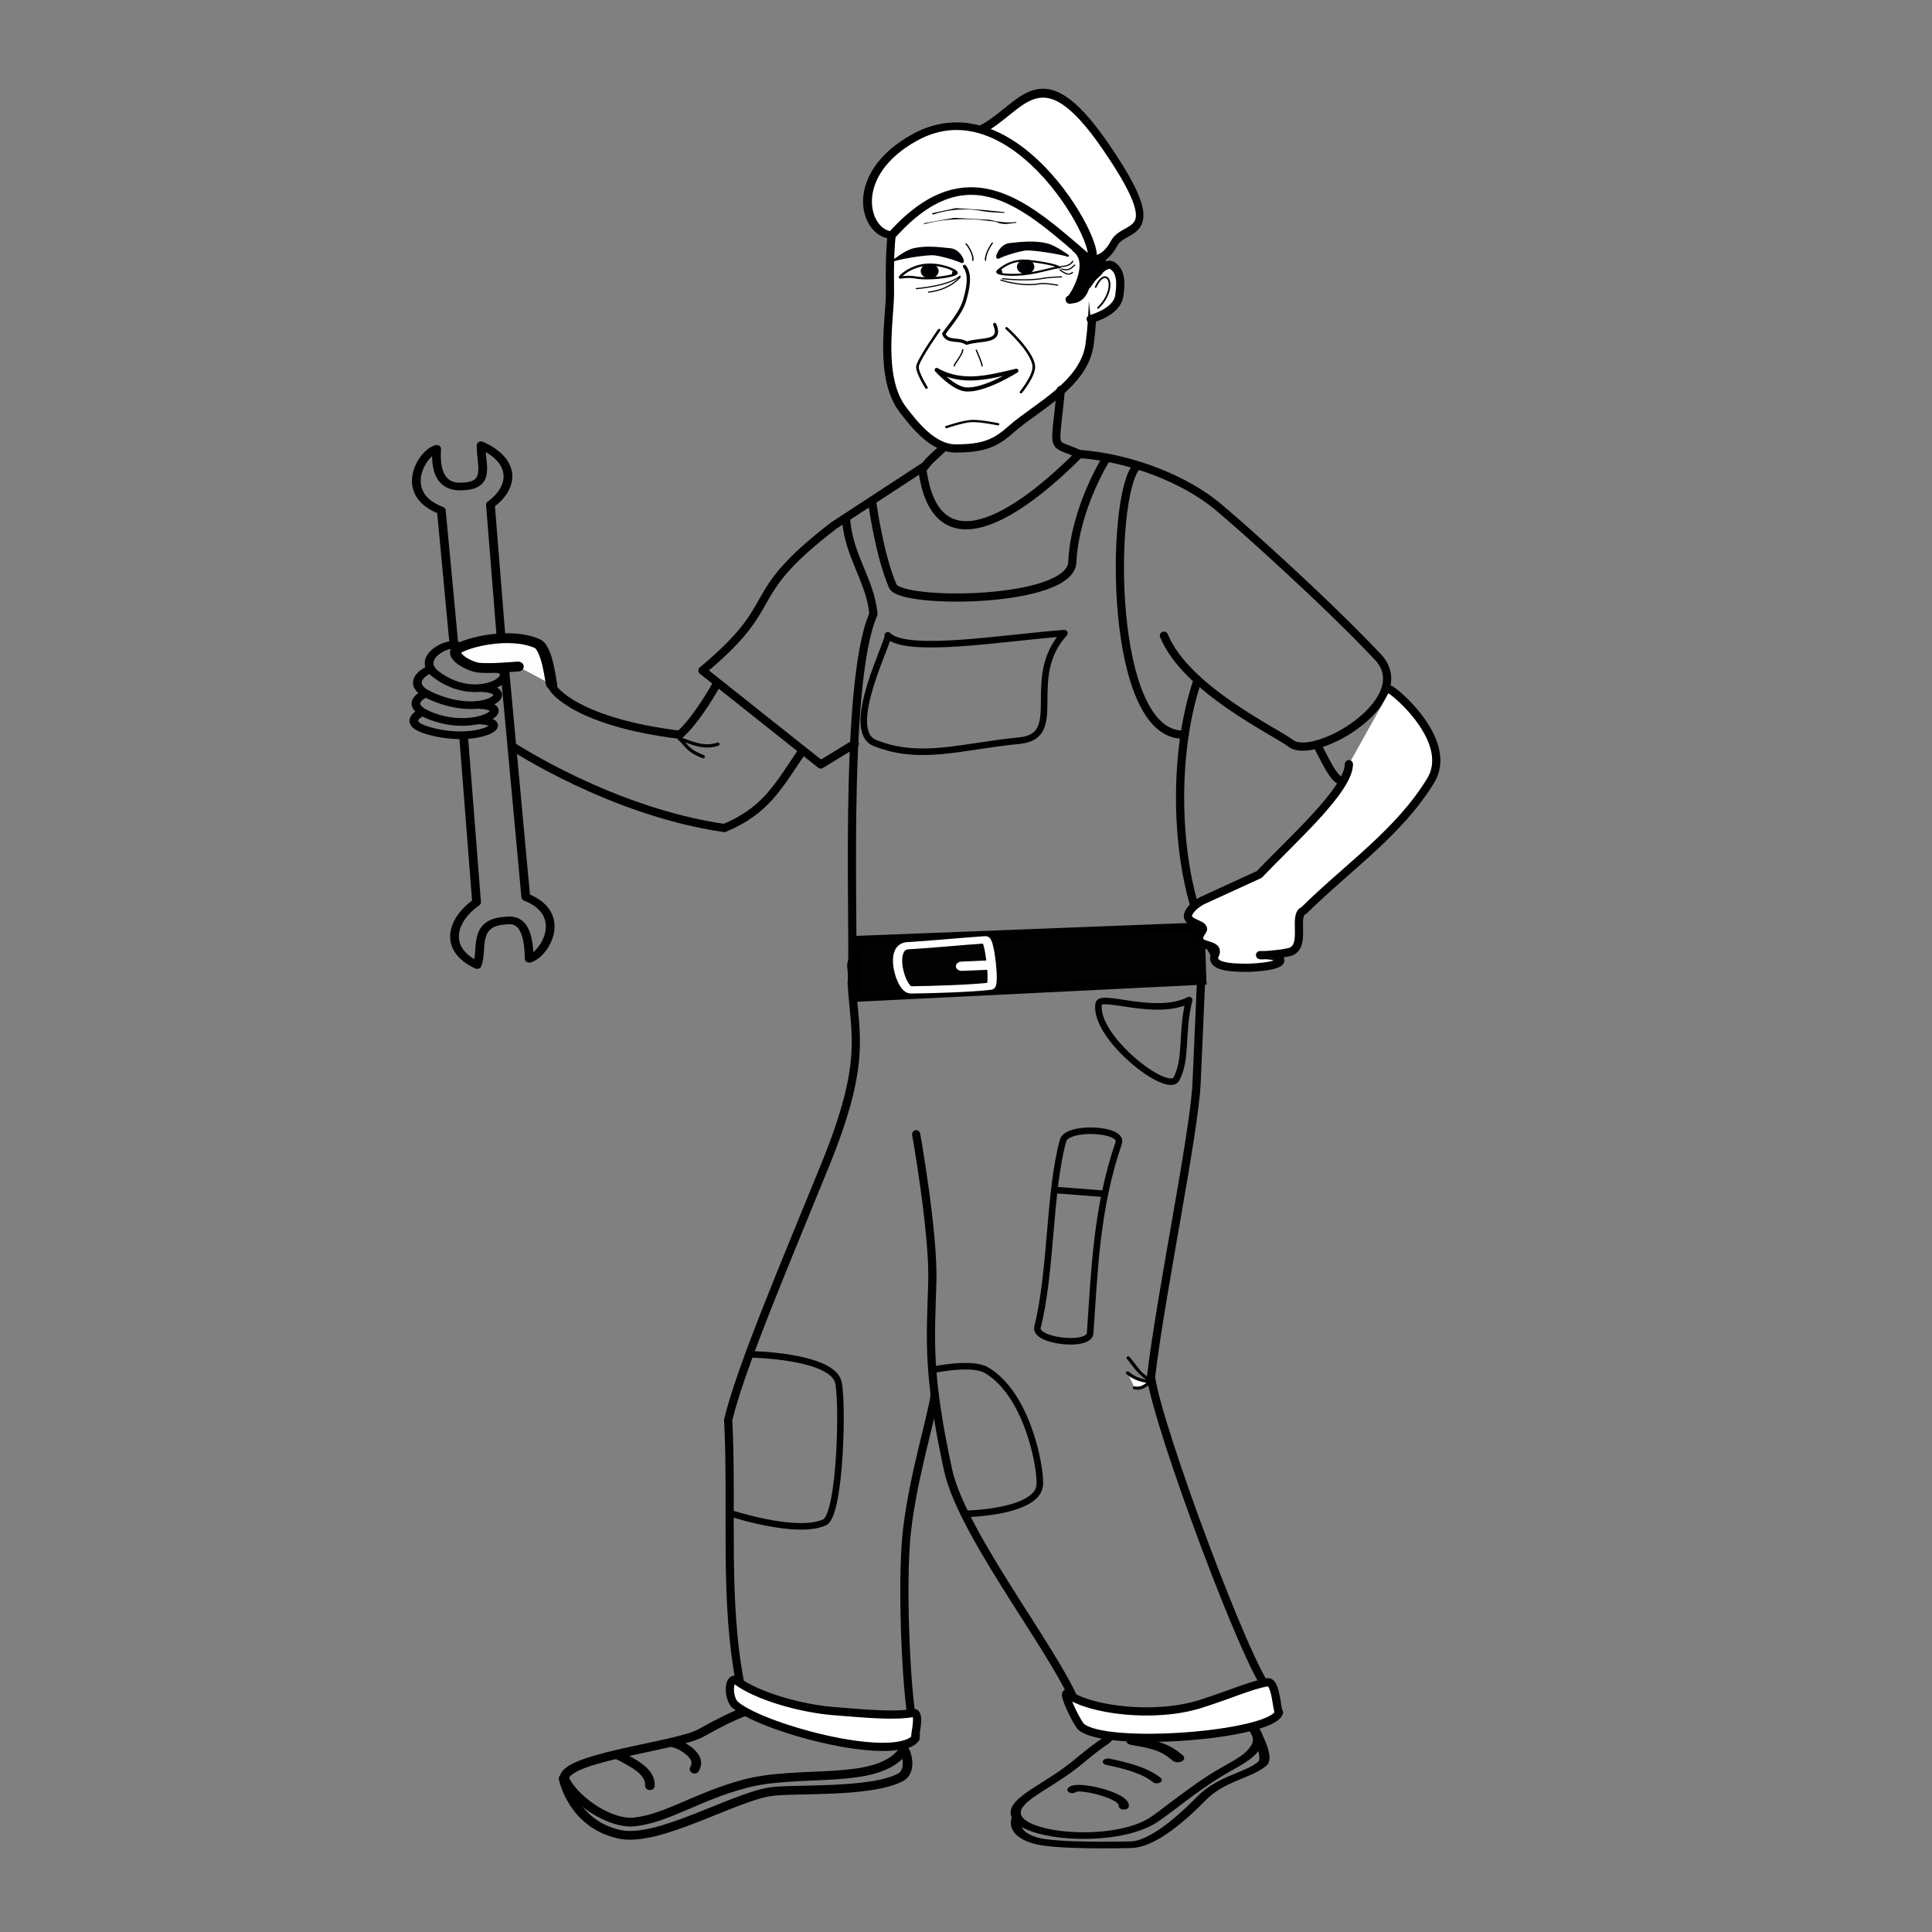 <?xml version="1.0" encoding="UTF-8" standalone="no"?>
<svg xmlns:dc="http://purl.org/dc/elements/1.1/" xmlns:cc="http://creativecommons.org/ns#" xmlns:rdf="http://www.w3.org/1999/02/22-rdf-syntax-ns#" xmlns:svg="http://www.w3.org/2000/svg" xmlns="http://www.w3.org/2000/svg" xmlns:sodipodi="http://sodipodi.sourceforge.net/DTD/sodipodi-0.dtd" xmlns:inkscape="http://www.inkscape.org/namespaces/inkscape" width="500" height="500" viewBox="0 0 132.292 132.292" version="1.1" id="svg8" inkscape:version="0.92.4 (5da689c313, 2019-01-14)" sodipodi:docname="steuerpflichtiger.svg">
  <rect x="0" y="0" width="132.292" height="132.292" fill="#808080" stroke="none"/>
  <defs id="defs2"></defs>
  <g inkscape:label="Ebene 1" inkscape:groupmode="layer" id="layer1" transform="translate(0,-164.708)">
    <g id="g3086" transform="matrix(0.449,0,0,0.449,-398.185,377.538)">
      <path sodipodi:nodetypes="cc" inkscape:connector-curvature="0" id="path6278-5" d="m 1031.528,-433.339 c 1.081,0.631 0.368,0.669 -0.284,1.145" style="opacity:1;fill:none;fill-opacity:1;stroke:#000000;stroke-width:1.6;stroke-linecap:round;stroke-linejoin:round;stroke-miterlimit:4;stroke-dasharray:none;stroke-dashoffset:4.913;stroke-opacity:1;paint-order:normal"></path>
      <path sodipodi:nodetypes="scssssss" inkscape:connector-curvature="0" id="path4747-20" d="m 1052.996,-421.497 c -0.826,6.108 -8.137,9.589 -11.82,12.828 -2.437,2.202 -4.215,3.046 -8.593,3.051 -3.535,0.003 -6.349,-3.719 -7.994,-5.822 -3.88,-4.956 -1.984,-14.078 -2.039,-18.11 -0.102,-7.48 0.102,-16.587 5.123,-19.457 3.252,-1.859 15.034,-1.555 20.108,-0.82 6.117,0.886 6.407,19.516 5.216,28.33 z" style="opacity:1;fill:#ffffff;fill-opacity:1;stroke:#000000;stroke-width:1.249;stroke-linecap:round;stroke-linejoin:round;stroke-miterlimit:4;stroke-dasharray:none;stroke-dashoffset:4.913;stroke-opacity:1;paint-order:normal"></path>
      <path sodipodi:nodetypes="cssc" inkscape:connector-curvature="0" id="path4768" d="m 1052.643,-430.572 c 0,0 2.427,-3.826 3.86,-2.906 1.534,0.986 1.185,3.391 1.007,4.61 -0.366,2.498 -4.351,3.517 -4.351,3.517" style="opacity:1;fill:#ffffff;fill-opacity:1;stroke:#000000;stroke-width:1.249;stroke-linecap:round;stroke-linejoin:round;stroke-miterlimit:4;stroke-dasharray:none;stroke-dashoffset:4.913;stroke-opacity:1;paint-order:normal"></path>
      <g transform="matrix(2.159,0,0,1.854,782.91,-570.496)" style="stroke-width:0.8;stroke-miterlimit:4;stroke-dasharray:none" id="g4829">
        <g style="stroke-width:2.01;stroke-miterlimit:4;stroke-dasharray:none" id="g4885" transform="matrix(0.339,0,0,0.467,105.915,58.322)">
          <path sodipodi:nodetypes="czzc" inkscape:connector-curvature="0" id="path4875" d="m 33.802,9.473 c 8.863,-3.703 12.409,-13.951 26.026,2.769 13.617,16.72 4.127,13.582 1.873,17.158 -2.254,3.576 -5.068,2.935 -5.068,2.935" style="opacity:1;fill:#ffffff;fill-opacity:1;stroke:#000000;stroke-width:1.568;stroke-linecap:round;stroke-linejoin:round;stroke-miterlimit:4;stroke-dasharray:none;stroke-dashoffset:4.913;stroke-opacity:1;paint-order:normal"></path>
        </g>
        <path sodipodi:nodetypes="cscc" inkscape:connector-curvature="0" id="path4873-4" d="m 111.129,71.387 c -1.965,-0.135 -3.152,-4.968 1.602,-8.031 7.293,-4.699 13.738,9.865 12.386,10.074 -4.321,-4.306 -8.495,-9.185 -13.988,-2.043 z" style="opacity:1;fill:#ffffff;fill-opacity:1;stroke:#000000;stroke-width:0.624;stroke-linecap:round;stroke-linejoin:round;stroke-miterlimit:4;stroke-dasharray:none;stroke-dashoffset:4.913;stroke-opacity:1;paint-order:normal"></path>
      </g>
      <path sodipodi:nodetypes="czsssc" inkscape:connector-curvature="0" id="path6326-0" d="m 1050.944,-436.087 c 2.955,2.269 -0.725,7.972 -0.973,7.788 -0.248,-0.184 1.503,0.394 2.267,-1.655 0.435,-1.168 0.197,-1.405 1.131,-1.846 0.671,-0.317 1.286,-1.008 1.419,-1.586 0.233,-1.009 0.028,-1.494 -0.925,-0.939" style="opacity:1;fill:#000004;fill-opacity:1;stroke:#000000;stroke-width:1.249;stroke-linecap:round;stroke-linejoin:round;stroke-miterlimit:4;stroke-dasharray:none;stroke-dashoffset:4.913;stroke-opacity:1;paint-order:normal"></path>
      <path sodipodi:nodetypes="cccc" inkscape:connector-curvature="0" id="path6458-7" d="m 1030.671,-405.716 c -3.344,3.148 -1.456,1.288 -3.19,3.257 1.801,13.785 12.303,9.354 23.947,-2.305 -4.456,-2.031 -3.737,0.139 -2.824,-9.773" style="opacity:1;fill:none;fill-opacity:1;stroke:#000000;stroke-width:1.249;stroke-linecap:round;stroke-linejoin:round;stroke-miterlimit:4;stroke-dasharray:none;stroke-dashoffset:4.913;stroke-opacity:1;paint-order:normal"></path>
      <path sodipodi:nodetypes="cscsc" inkscape:connector-curvature="0" id="path6462-2" d="m 1051.214,-404.794 c 8.097,0.556 16.32,3.932 21.114,7.866 3.663,3.007 16.611,14.618 24.392,22.866 6.798,6.565 -9.374,16.205 -13.026,13.428 -2.438,-1.855 -15.988,-8.227 -19.363,-16.435" style="opacity:1;fill:none;fill-opacity:1;stroke:#000000;stroke-width:1.249;stroke-linecap:round;stroke-linejoin:round;stroke-miterlimit:4;stroke-dasharray:none;stroke-dashoffset:4.913;stroke-opacity:1;paint-order:normal"></path>
      <g style="stroke-width:1.341;stroke-miterlimit:4;stroke-dasharray:none" transform="matrix(1.274,0,0,1.119,962.477,-481.698)" id="g4966-4">
        <path sodipodi:nodetypes="csc" inkscape:connector-curvature="0" id="path4805" d="m -4.477,94.911 c -1.321,-0.801 -5.193,1.709 -2.74,3.842 5.313,4.62 11.11,-0.53 6.602,-0.867" style="opacity:1;fill:none;fill-opacity:1;stroke:#000000;stroke-width:1.046;stroke-linecap:round;stroke-linejoin:round;stroke-miterlimit:4;stroke-dasharray:none;stroke-dashoffset:4.913;stroke-opacity:1;paint-order:normal"></path>
        <path sodipodi:nodetypes="csc" inkscape:connector-curvature="0" id="path4805-7" d="m -7.803,98.113 c -0.753,0.135 -3.096,1.932 -0.234,3.474 6.496,3.5 10.92,-0.657 6.381,-0.935" style="opacity:1;fill:none;fill-opacity:1;stroke:#000000;stroke-width:1.046;stroke-linecap:round;stroke-linejoin:round;stroke-miterlimit:4;stroke-dasharray:none;stroke-dashoffset:4.913;stroke-opacity:1;paint-order:normal"></path>
        <path sodipodi:nodetypes="csc" inkscape:connector-curvature="0" id="path4805-7-3" d="m -8.303,101.418 c -0.285,-0.099 -2.808,1.385 0.1,2.84 5.527,2.765 10.82,-1.025 6.281,-1.303" style="opacity:1;fill:none;fill-opacity:1;stroke:#000000;stroke-width:1.046;stroke-linecap:round;stroke-linejoin:round;stroke-miterlimit:4;stroke-dasharray:none;stroke-dashoffset:4.913;stroke-opacity:1;paint-order:normal"></path>
        <path sodipodi:nodetypes="cccsccc" inkscape:connector-curvature="0" id="path4839-1" d="M 1.02,97.837 3.559,129.13 c 5.184,2.31 2.263,7.855 0.41,8.411 -0.062,-5.841 -2.13,-5.275 -3.071,-5.18 -3.724,0.376 -2.437,4.053 -3.166,6.031 -4.275,-2.298 -2.85,-6.373 -0.064,-8.552 l -1.543,-22.492" style="opacity:1;fill:none;fill-opacity:1;stroke:#000000;stroke-width:1.046;stroke-linecap:round;stroke-linejoin:round;stroke-miterlimit:4;stroke-dasharray:none;stroke-dashoffset:4.913;stroke-opacity:1;paint-order:normal"></path>
        <path sodipodi:nodetypes="csc" inkscape:connector-curvature="0" id="path4805-7-3-1" d="m -8.711,103.977 c -0.285,-0.099 -2.641,1.349 0.431,2.415 5.866,2.034 10.753,-1.094 6.21,-1.35" style="opacity:1;fill:none;fill-opacity:1;stroke:#000000;stroke-width:1.046;stroke-linecap:round;stroke-linejoin:round;stroke-miterlimit:4;stroke-dasharray:none;stroke-dashoffset:4.913;stroke-opacity:1;paint-order:normal"></path>
        <path sodipodi:nodetypes="cccsccc" inkscape:connector-curvature="0" id="path4839-5" d="M -5.049,94.629 -6.551,76.445 c -5.224,-2.219 -2.4,-7.814 -0.558,-8.403 -0.311,5.184 2.107,5.184 3.162,5.126 3.381,-0.187 2.104,-2.987 2.161,-5.613 4.315,2.222 3.859,5.849 1.112,8.078 L 0.613,93.921" style="opacity:1;fill:none;fill-opacity:1;stroke:#000000;stroke-width:1.046;stroke-linecap:round;stroke-linejoin:round;stroke-miterlimit:4;stroke-dasharray:none;stroke-dashoffset:4.913;stroke-opacity:1;paint-order:normal"></path>
        <path style="opacity:1;fill:#ffffff;fill-opacity:0.986;stroke:#000000;stroke-width:1.341;stroke-linecap:round;stroke-linejoin:round;stroke-miterlimit:4;stroke-dasharray:none;stroke-dashoffset:4.913;stroke-opacity:1;paint-order:normal" d="m 2.642,97.711 c -0.566,0.033 -3.199,0.314 -4.644,0.167 -1.207,-0.123 -3.604,-1.664 -2.606,-2.539 0.957,-0.838 6.116,-2.429 9.521,-0.768 1.279,0.624 1.649,5.549 1.746,5.594" id="path4747-5-3" inkscape:connector-curvature="0" sodipodi:nodetypes="csssc"></path>
      </g>
      <path sodipodi:nodetypes="ccccc" inkscape:connector-curvature="0" id="path6484-1" d="m 1027.692,-402.825 -13.71,8.962 c -14.475,11.097 -7.305,11.555 -20.036,22.112 l 18.045,14.328 5.193,-3.173" style="opacity:1;fill:none;fill-opacity:1;stroke:#020000;stroke-width:1.249;stroke-linecap:round;stroke-linejoin:round;stroke-miterlimit:4;stroke-dasharray:none;stroke-dashoffset:4.913;stroke-opacity:1;paint-order:normal"></path>
      <path sodipodi:nodetypes="cccsccssc" inkscape:connector-curvature="0" id="path6486-4" d="m 1015.842,-395.006 c 0.357,5.798 3.7,9.396 4.189,14.651 -4.795,10.728 -2.747,51.906 -3.324,56.31 0.508,7.991 2.344,12.023 -4.047,27.731 -6.317,15.526 -12.818,30.728 -14.785,38.855 0.709,13.392 -0.726,27.966 1.981,40.898 -2.791,5.126 29.256,12.749 26.462,6.459 -1.13,-2.544 -2.161,-22.077 -1.166,-30.542 1,-8.513 3.736,-17.028 4.232,-20.696" style="opacity:1;fill:none;fill-opacity:1;stroke:#020000;stroke-width:1.249;stroke-linecap:round;stroke-linejoin:round;stroke-miterlimit:4;stroke-dasharray:none;stroke-dashoffset:4.913;stroke-opacity:1;paint-order:normal"></path>
      <path sodipodi:nodetypes="cssc" inkscape:connector-curvature="0" id="path6488-6" d="m 1019.837,-397.426 c 0,0 1.087,8.126 3.155,12.823 1.226,2.784 27.086,2.613 27.367,-3.664 0.367,-8.175 5.164,-15.809 5.164,-15.809" style="opacity:1;fill:none;fill-opacity:1;stroke:#020000;stroke-width:1.249;stroke-linecap:round;stroke-linejoin:round;stroke-miterlimit:4;stroke-dasharray:none;stroke-dashoffset:4.913;stroke-opacity:1;paint-order:normal"></path>
      <path sodipodi:nodetypes="cc" inkscape:connector-curvature="0" id="path6490-2" d="m 1060.077,-402.779 c -3.977,4.781 -4.206,41.42 7.426,40.795" style="opacity:1;fill:none;fill-opacity:1;stroke:#020000;stroke-width:1.249;stroke-linecap:round;stroke-linejoin:round;stroke-miterlimit:4;stroke-dasharray:none;stroke-dashoffset:4.913;stroke-opacity:1;paint-order:normal"></path>
      <path sodipodi:nodetypes="cc" inkscape:connector-curvature="0" id="path6492-6" d="m 1069.45,-370.228 c -4.275,12.373 -3.513,32.434 3.169,42.642" style="opacity:1;fill:none;fill-opacity:1;stroke:#020000;stroke-width:1.249;stroke-linecap:round;stroke-linejoin:round;stroke-miterlimit:4;stroke-dasharray:none;stroke-dashoffset:4.913;stroke-opacity:1;paint-order:normal"></path>
      <path sodipodi:nodetypes="csscc" inkscape:connector-curvature="0" id="path4779" d="m 1022.222,-377.121 c 0.415,0.54 -6.862,14.459 -1.977,16.417 6.979,2.796 13.221,0.495 22.036,-0.353 7.224,-0.695 0.575,-9.534 6.875,-16.389 -9.095,0.654 -24.018,3.232 -26.935,0.326 z" style="opacity:1;fill:none;fill-opacity:0.986;stroke:#000000;stroke-width:0.999;stroke-linecap:round;stroke-linejoin:round;stroke-miterlimit:4;stroke-dasharray:none;stroke-dashoffset:4.913;stroke-opacity:1;paint-order:normal"></path>
      <path sodipodi:nodetypes="ccc" inkscape:connector-curvature="0" id="path6506-7" d="m 996.178,-369.776 c 0,0 -3.024,5.519 -5.707,7.819 -15.332,-1.88 -19.357,-6.712 -19.499,-7.519" style="opacity:1;fill:none;fill-opacity:1;stroke:#020000;stroke-width:1.249;stroke-linecap:square;stroke-linejoin:round;stroke-miterlimit:4;stroke-dasharray:none;stroke-dashoffset:4.913;stroke-opacity:1;paint-order:normal"></path>
      <path sodipodi:nodetypes="ccc" inkscape:connector-curvature="0" id="path6508-4" d="m 964.883,-360.247 c 0,0 15.211,10.042 32.402,12.512 6.298,-2.622 8.161,-6.243 11.82,-11.642" style="opacity:1;fill:none;fill-opacity:1;stroke:#020000;stroke-width:1.249;stroke-linecap:round;stroke-linejoin:round;stroke-miterlimit:4;stroke-dasharray:none;stroke-dashoffset:4.913;stroke-opacity:1;paint-order:normal"></path>
      <g style="stroke-width:1.488;stroke-miterlimit:4;stroke-dasharray:none" transform="matrix(1.228,-0.271,0.299,1.115,869.355,-471.158)" id="g4780">
        <path style="opacity:1;fill:none;fill-opacity:0.986;stroke:#000000;stroke-width:1.161;stroke-linecap:round;stroke-linejoin:round;stroke-miterlimit:4;stroke-dasharray:none;stroke-dashoffset:4.913;stroke-opacity:1;paint-order:normal" d="m 64.677,252.858 c -4.244,3.519 -12.513,-0.775 -19.467,-0.436 -6.001,0.293 -10.209,2.269 -14.134,1.771 -2.695,-0.342 -5.963,-4.003 -6.755,-7.172 -0.839,-3.356 14.085,-1.328 17.373,-2.405 5.421,-1.777 6.788,-1.575 6.788,-1.575" id="path4765-2" inkscape:connector-curvature="0" sodipodi:nodetypes="cssssc"></path>
        <path style="opacity:1;fill:none;fill-opacity:0.986;stroke:#000000;stroke-width:1.161;stroke-linecap:round;stroke-linejoin:round;stroke-miterlimit:4;stroke-dasharray:none;stroke-dashoffset:4.913;stroke-opacity:1;paint-order:normal" d="m 31.204,245.016 c 1.734,1.588 3.406,3.182 2.873,4.944" id="path4770-0-7" inkscape:connector-curvature="0" sodipodi:nodetypes="cc"></path>
        <path style="opacity:1;fill:none;fill-opacity:0.986;stroke:#000000;stroke-width:1.161;stroke-linecap:round;stroke-linejoin:round;stroke-miterlimit:4;stroke-dasharray:none;stroke-dashoffset:4.913;stroke-opacity:1;paint-order:normal" d="m 38.22,245.15 c 0.062,-0.12 3.18,2.237 1.604,3.942" id="path4772-7-4" inkscape:connector-curvature="0" sodipodi:nodetypes="cc"></path>
        <path style="opacity:1;fill:none;fill-opacity:0.986;stroke:#000000;stroke-width:1.161;stroke-linecap:round;stroke-linejoin:round;stroke-miterlimit:4;stroke-dasharray:none;stroke-dashoffset:4.913;stroke-opacity:1;paint-order:normal" d="m 24.188,246.553 c 0,0 -0.438,6.171 4.828,8.835 4.231,2.141 14.279,-1.514 18.959,-1.218 2.677,0.17 11.641,3.045 15.702,1.871 1.712,-0.495 1.492,-3.357 1.296,-3.505" id="path4774" inkscape:connector-curvature="0" sodipodi:nodetypes="csssc"></path>
      </g>
      <g style="stroke-width:1.42;stroke-miterlimit:4;stroke-dasharray:none" transform="matrix(1.384,0.103,-0.158,0.905,963.168,-443.818)" id="g4988-0">
        <g style="stroke-width:1.42;stroke-miterlimit:4;stroke-dasharray:none" id="g4786" transform="rotate(24.702,104.933,243.587)">
          <path sodipodi:nodetypes="csssssc" inkscape:connector-curvature="0" id="path4767-9" d="m 98.301,250.86 c 0.133,3.457 0.064,0.201 -0.714,6.561 -0.58,4.746 -2.534,8.306 -1.575,10.454 1.78,3.989 12.449,-0.486 13.749,-6.794 0.508,-2.465 0.999,-6.353 1.908,-9.664 0.751,-2.734 1.642,-4.265 1.232,-6.441 -0.403,-2.139 -2.804,-2.852 -2.804,-2.852" style="opacity:1;fill:none;fill-opacity:0.986;stroke:#000000;stroke-width:1.108;stroke-linecap:round;stroke-linejoin:round;stroke-miterlimit:4;stroke-dasharray:none;stroke-dashoffset:4.913;stroke-opacity:1;paint-order:normal"></path>
          <path sodipodi:nodetypes="cc" inkscape:connector-curvature="0" id="path4763-4" d="m 100.888,251.212 c 2.359,-0.69 3.516,-0.957 5.7,-0.079" style="opacity:1;fill:none;fill-opacity:0.986;stroke:#000000;stroke-width:1.42;stroke-linecap:round;stroke-linejoin:round;stroke-miterlimit:4;stroke-dasharray:none;stroke-dashoffset:4.913;stroke-opacity:1;paint-order:normal"></path>
          <path sodipodi:nodetypes="cc" inkscape:connector-curvature="0" id="path4766" d="m 100.372,255.633 c 2.103,-0.516 4.229,-0.865 6.159,-0.167" style="opacity:1;fill:none;fill-opacity:0.986;stroke:#000000;stroke-width:1.108;stroke-linecap:round;stroke-linejoin:round;stroke-miterlimit:4;stroke-dasharray:none;stroke-dashoffset:4.913;stroke-opacity:1;paint-order:normal"></path>
          <path sodipodi:nodetypes="cc" inkscape:connector-curvature="0" id="path4768-4-8" d="m 99.481,261.652 c -0.204,-1.013 5.44,-2.276 6.243,-0.556" style="opacity:1;fill:none;fill-opacity:0.986;stroke:#000000;stroke-width:1.108;stroke-linecap:round;stroke-linejoin:round;stroke-miterlimit:4;stroke-dasharray:none;stroke-dashoffset:4.913;stroke-opacity:1;paint-order:normal"></path>
        </g>
        <path style="opacity:1;fill:none;fill-opacity:0.986;stroke:#000000;stroke-width:1.108;stroke-linecap:round;stroke-linejoin:round;stroke-miterlimit:4;stroke-dasharray:none;stroke-dashoffset:4.913;stroke-opacity:1;paint-order:normal" d="m 86.894,263.234 c -0.029,0.888 0.071,2.602 2.452,3.381 2.308,0.755 9.675,-0.365 10.469,-0.474 1.977,-0.271 4.382,-3.643 6.8,-8.548 1.81,-3.673 4.516,-4.277 5.967,-6.529 0.721,-1.118 -1.295,-5.312 -1.731,-5.967" id="path4980-8" inkscape:connector-curvature="0" sodipodi:nodetypes="cssssc"></path>
      </g>
      <g style="stroke-width:0.964;stroke-miterlimit:4;stroke-dasharray:none" transform="matrix(1.929,0,0,1.429,811.422,-527.878)" id="g6616-5">
        <path style="opacity:1;fill:#000001;fill-opacity:0.986;stroke:#000000;stroke-width:0.964;stroke-linecap:butt;stroke-linejoin:round;stroke-miterlimit:4;stroke-dasharray:none;stroke-dashoffset:4.913;stroke-opacity:1;paint-order:normal" d="m 134.327,136.611 -27.344,1.436 -0.44,2.628 0.221,3.452 27.696,-1.845" id="path5019-7" inkscape:connector-curvature="0" sodipodi:nodetypes="ccccc"></path>
        <g style="stroke-width:1.169;stroke-miterlimit:4;stroke-dasharray:none" id="g5054" transform="matrix(0.799,0,0,0.85,51.633,23.743)">
          <path inkscape:connector-curvature="0" id="path5048" d="m 74.113,135.155 c -1.903,0.134 -0.683,5.563 0.326,5.547 2.159,-0.033 5.798,-0.169 7.855,-0.463 0.466,-0.067 -0.071,-5.866 -0.492,-5.83 -2.479,0.213 -5.388,0.584 -7.689,0.746 z" style="opacity:1;fill:none;fill-opacity:0.986;stroke:#ffffff;stroke-width:0.912;stroke-linecap:round;stroke-linejoin:round;stroke-miterlimit:4;stroke-dasharray:none;stroke-dashoffset:4.913;stroke-opacity:1;paint-order:normal" sodipodi:nodetypes="sssss"></path>
          <path inkscape:connector-curvature="0" id="path5050" d="m 82.068,137.589 -2.599,0.142" style="opacity:1;fill:none;fill-opacity:0.986;stroke:#ffffff;stroke-width:1.169;stroke-linecap:round;stroke-linejoin:round;stroke-miterlimit:4;stroke-dasharray:none;stroke-dashoffset:4.913;stroke-opacity:1;paint-order:normal"></path>
        </g>
      </g>
      <path sodipodi:nodetypes="cscscssc" inkscape:connector-curvature="0" id="path6572-4" d="m 1070.004,-324.643 c 0,0 -0.444,9.995 -0.692,15.752 -0.33,7.657 -5.508,32.449 -6.952,44.904 1.086,7.842 14.87,44.716 17.887,47.589 6.301,5.999 -21.559,10.42 -28.789,3.936 -1.517,-7.028 -17.759,-26.802 -20.053,-37.397 -3.158,-14.583 -2.681,-19.596 -2.399,-28.538 0.238,-7.558 -2.463,-22.632 -2.463,-22.632" style="opacity:1;fill:none;fill-opacity:1;stroke:#020000;stroke-width:1.249;stroke-linecap:round;stroke-linejoin:round;stroke-miterlimit:4;stroke-dasharray:none;stroke-dashoffset:4.913;stroke-opacity:1;paint-order:normal"></path>
      <path sodipodi:nodetypes="cc" inkscape:connector-curvature="0" id="path6626-5" d="m 1087.645,-360.447 c 1.078,1.807 2.591,5.678 4.015,5.553" style="opacity:1;fill:none;fill-opacity:1;stroke:#020000;stroke-width:1.249;stroke-linecap:round;stroke-linejoin:round;stroke-miterlimit:4;stroke-dasharray:none;stroke-dashoffset:4.913;stroke-opacity:1;paint-order:normal"></path>
      <path sodipodi:nodetypes="cccssccccccc" inkscape:connector-curvature="0" id="path6628-6" d="m 1092.54,-357.469 c -0.047,3.941 -8.607,11.471 -13.666,16.817 l -8.73,4.001 c -1.031,0.561 -1.927,1.399 -2.121,2.089 -0.41,1.461 2.896,1.458 2.166,2.497 -2.118,3.019 3.129,1.433 1.857,3.809 -0.446,1.409 1.553,1.884 5.202,1.837 6.96,-0.26 5.379,-2.086 1.734,-1.928 0.032,0.102 3.122,-0.153 4.137,-0.404 3.281,-0.393 0.696,-5.753 2.551,-6.398 6.763,-6.688 14.484,-11.854 19.341,-19.822 3.421,-5.604 -4.416,-12.793 -6.142,-13.849" style="opacity:1;fill:#ffffff;fill-opacity:1;stroke:#020000;stroke-width:1.249;stroke-linecap:round;stroke-linejoin:round;stroke-miterlimit:4;stroke-dasharray:none;stroke-dashoffset:4.913;stroke-opacity:1;paint-order:normal"></path>
      <path sodipodi:nodetypes="cssc" inkscape:connector-curvature="0" id="path6630-9" d="m 998.207,-243.241 c 0,0 10.129,3.351 14.377,1.39 2.475,-1.143 2.836,-19.237 2.04,-21.547 -1.326,-3.847 -13.192,-4.065 -13.192,-4.065" style="opacity:1;fill:none;fill-opacity:1;stroke:#020000;stroke-width:0.999;stroke-linecap:square;stroke-linejoin:round;stroke-miterlimit:4;stroke-dasharray:none;stroke-dashoffset:4.913;stroke-opacity:1;paint-order:normal"></path>
      <path sodipodi:nodetypes="csac" inkscape:connector-curvature="0" id="path6632-9" d="m 1034.265,-243.146 c 0,0 11.083,-0.219 11.142,-4.577 0.045,-3.335 -2.153,-13.84 -8.159,-17.343 -2.236,-1.304 -8.108,-0.044 -8.108,-0.044" style="opacity:1;fill:none;fill-opacity:1;stroke:#020000;stroke-width:0.999;stroke-linecap:square;stroke-linejoin:round;stroke-miterlimit:4;stroke-dasharray:none;stroke-dashoffset:4.913;stroke-opacity:1;paint-order:normal"></path>
      <path sodipodi:nodetypes="sssss" inkscape:connector-curvature="0" id="path6636-9" d="m 1048.947,-300.082 c -2.154,7.84 -1.754,20.001 -3.901,28.471 -0.541,2.135 7.876,3.1 8.031,0.924 0.649,-9.074 0.892,-18.972 4.36,-29.025 0.759,-2.2 -7.878,-2.599 -8.49,-0.37 z" style="opacity:1;fill:none;fill-opacity:1;stroke:#020000;stroke-width:0.999;stroke-linecap:round;stroke-linejoin:round;stroke-miterlimit:4;stroke-dasharray:none;stroke-dashoffset:4.913;stroke-opacity:1;paint-order:normal"></path>
      <path sodipodi:nodetypes="sscs" inkscape:connector-curvature="0" id="path6638-3" d="m 1054.374,-320.92 c -0.794,5.063 10.529,13.903 11.857,11.453 1.653,-3.049 0.691,-7.158 1.947,-12.025 -5.133,2.59 -13.549,-1.054 -13.804,0.573 z" style="opacity:1;fill:none;fill-opacity:1;stroke:#020000;stroke-width:0.999;stroke-linecap:round;stroke-linejoin:round;stroke-miterlimit:4;stroke-dasharray:none;stroke-dashoffset:4.913;stroke-opacity:1;paint-order:normal"></path>
      <path sodipodi:nodetypes="cc" inkscape:connector-curvature="0" id="path6642-1" d="m 1047.684,-292.537 c 2.116,0.174 6.457,0.512 7.486,0.583" style="opacity:1;fill:none;fill-opacity:1;stroke:#020000;stroke-width:0.999;stroke-linecap:round;stroke-linejoin:round;stroke-miterlimit:4;stroke-dasharray:none;stroke-dashoffset:4.913;stroke-opacity:1;paint-order:normal"></path>
      <path sodipodi:nodetypes="caccc" inkscape:connector-curvature="0" id="path4760-1" d="m 1033.912,-433.386 c 1.034,1.251 0.503,3.536 0.011,5.223 -0.544,1.864 -2.26,3.755 -3.173,5.066 0.61,1.433 2.168,0.604 3.49,1.424 2.281,-0.725 5.495,0.03 4.291,-2.85" style="opacity:1;fill:#ffffff;fill-opacity:1;stroke:#000000;stroke-width:0.499;stroke-linecap:round;stroke-linejoin:round;stroke-miterlimit:4;stroke-dasharray:none;stroke-dashoffset:4.913;stroke-opacity:1;paint-order:normal"></path>
      <path style="color:#000000;font-style:normal;font-variant:normal;font-weight:normal;font-stretch:normal;font-size:medium;line-height:normal;font-family:sans-serif;font-variant-ligatures:normal;font-variant-position:normal;font-variant-caps:normal;font-variant-numeric:normal;font-variant-alternates:normal;font-feature-settings:normal;text-indent:0;text-align:start;text-decoration:none;text-decoration-line:none;text-decoration-style:solid;text-decoration-color:#000000;letter-spacing:normal;word-spacing:normal;text-transform:none;writing-mode:lr-tb;direction:ltr;text-orientation:mixed;dominant-baseline:auto;baseline-shift:baseline;text-anchor:start;white-space:normal;shape-padding:0;clip-rule:nonzero;display:inline;overflow:visible;visibility:visible;opacity:1;isolation:auto;mix-blend-mode:normal;color-interpolation:sRGB;color-interpolation-filters:linearRGB;solid-color:#000000;solid-opacity:1;vector-effect:none;fill:#000000;fill-opacity:1;fill-rule:nonzero;stroke:none;stroke-width:0.124;stroke-linecap:round;stroke-linejoin:round;stroke-miterlimit:4;stroke-dasharray:none;stroke-dashoffset:4.913;stroke-opacity:1;paint-order:normal;color-rendering:auto;image-rendering:auto;shape-rendering:auto;text-rendering:auto;enable-background:accumulate" d="m 1032.584,-442.264 -3.576,0.765 c -0.013,0.003 -0.027,0.01 -0.035,0.022 -0.04,0.046 0.104,0.193 0.162,0.179 1.964,-0.649 3.829,-0.856 5.824,-0.744 0.816,0.046 1.638,0.242 2.454,0.337 0.862,0.101 1.716,0.101 2.545,0.163 0.084,0.01 0.094,-0.123 0.01,-0.127 l -3.186,-0.321 -4.182,-0.275 c 0,-8e-4 -0.011,-8e-4 -0.017,0 z" id="path6297-0" inkscape:connector-curvature="0" sodipodi:nodetypes="ccccsscccccc"></path>
      <path style="color:#000000;font-style:normal;font-variant:normal;font-weight:normal;font-stretch:normal;font-size:medium;line-height:normal;font-family:sans-serif;font-variant-ligatures:normal;font-variant-position:normal;font-variant-caps:normal;font-variant-numeric:normal;font-variant-alternates:normal;font-feature-settings:normal;text-indent:0;text-align:start;text-decoration:none;text-decoration-line:none;text-decoration-style:solid;text-decoration-color:#000000;letter-spacing:normal;word-spacing:normal;text-transform:none;writing-mode:lr-tb;direction:ltr;text-orientation:mixed;dominant-baseline:auto;baseline-shift:baseline;text-anchor:start;white-space:normal;shape-padding:0;clip-rule:nonzero;display:inline;overflow:visible;visibility:visible;opacity:1;isolation:auto;mix-blend-mode:normal;color-interpolation:sRGB;color-interpolation-filters:linearRGB;solid-color:#000000;solid-opacity:1;vector-effect:none;fill:#000000;fill-opacity:1;fill-rule:nonzero;stroke:none;stroke-width:0.141;stroke-linecap:round;stroke-linejoin:round;stroke-miterlimit:4;stroke-dasharray:none;stroke-dashoffset:4.913;stroke-opacity:1;paint-order:normal;color-rendering:auto;image-rendering:auto;shape-rendering:auto;text-rendering:auto;enable-background:accumulate" d="m 1032.359,-440.787 -4.558,0.811 c -0.017,0.003 -0.034,0.011 -0.046,0.024 -0.051,0.049 0,0.126 0.075,0.111 2.503,-0.688 5.012,-0.828 7.555,-0.709 1.039,0.049 2.289,0.256 3.329,0.357 1.144,0.609 2.054,0.239 3.043,0.173 0.107,0.011 0.12,-0.131 0.013,-0.134 -1.353,0.172 -2.707,-0.006 -4.06,-0.341 l -5.33,-0.291 c -0.01,-8.6e-4 -0.013,-8.6e-4 -0.022,0 z" id="path6297-7-5" inkscape:connector-curvature="0" sodipodi:nodetypes="ccccsccccccc"></path>
      <g transform="matrix(2.159,0,0,1.854,783.065,-570.049)" id="g4873">
        <path sodipodi:nodetypes="cscscc" inkscape:connector-curvature="0" id="path4749-45" d="m 115.622,74.252 c -0.009,0.19 -1.047,0.444 -2.124,0.44 -1.005,-0.003 -0.773,-0.207 -1.804,-0.069 -0.288,0.13 0.508,-0.862 1.671,-1.028 1.079,-0.154 2.257,0.414 2.257,0.657 z" style="opacity:1;fill:#ffffff;fill-opacity:1;stroke:#000000;stroke-width:0.183;stroke-linecap:butt;stroke-linejoin:round;stroke-miterlimit:4;stroke-dasharray:none;stroke-dashoffset:4.913;stroke-opacity:1;paint-order:normal"></path>
        <path sodipodi:nodetypes="csssc" inkscape:connector-curvature="0" id="path4751-1" d="m 122.926,73.809 c -0.19,-0.105 -1.455,0.428 -2.574,0.553 -1.169,0.131 -2.021,-0.036 -1.815,-0.268 0.191,-0.214 0.962,-0.989 2.129,-0.844 0.926,0.115 1.972,0.333 2.26,0.559 z" style="opacity:1;fill:#ffffff;fill-opacity:1;stroke:#000000;stroke-width:0.164;stroke-linecap:butt;stroke-linejoin:round;stroke-miterlimit:4;stroke-dasharray:none;stroke-dashoffset:4.913;stroke-opacity:1;paint-order:normal"></path>
        <path sodipodi:nodetypes="csscasc" inkscape:connector-curvature="0" id="path4780-2" d="m 119.355,71.885 c -0.649,0.087 -1.029,1.273 -0.751,1.102 0.397,-0.245 1.646,-0.693 2.082,-0.673 0.948,0.043 2.575,0.407 2.801,0.521 0,0 -0.909,-0.764 -1.461,-0.927 -0.855,-0.253 -1.816,-0.138 -2.671,-0.024 z" style="opacity:1;fill:#000009;fill-opacity:1;stroke:#000000;stroke-width:0.17;stroke-linecap:butt;stroke-linejoin:round;stroke-miterlimit:4;stroke-dasharray:none;stroke-dashoffset:4.913;stroke-opacity:1;paint-order:normal"></path>
        <path sodipodi:nodetypes="csscasc" inkscape:connector-curvature="0" id="path4780-6-9" d="m 115.213,72.308 c 0.655,0.082 1.037,1.2 0.757,1.039 -0.4,-0.231 -1.66,-0.653 -2.099,-0.635 -0.956,0.04 -2.409,0.384 -2.636,0.491 0,0 0.792,-0.719 1.285,-0.873 0.858,-0.268 1.832,-0.13 2.693,-0.022 z" style="opacity:1;fill:#000009;fill-opacity:1;stroke:#000000;stroke-width:0.165;stroke-linecap:butt;stroke-linejoin:round;stroke-miterlimit:4;stroke-dasharray:none;stroke-dashoffset:4.913;stroke-opacity:1;paint-order:normal"></path>
        <path sodipodi:nodetypes="scs" inkscape:connector-curvature="0" id="path6280-3" d="m 118.787,74.356 c -0.338,-0.069 -0.349,-0.219 -0.091,-0.421 0.123,-0.062 0.168,0.436 0.091,0.421 z" style="opacity:1;fill:#000000;fill-opacity:1;stroke:#000000;stroke-width:0.051;stroke-linecap:round;stroke-linejoin:round;stroke-miterlimit:4;stroke-dasharray:none;stroke-dashoffset:4.913;stroke-opacity:1;paint-order:normal"></path>
        <path sodipodi:nodetypes="scs" inkscape:connector-curvature="0" id="path6280-9-1" d="m 115.396,74.436 c 0.217,-0.065 0.416,-0.229 0.077,-0.368 -0.152,-0.061 -0.162,0.394 -0.077,0.368 z" style="opacity:1;fill:#000000;fill-opacity:1;stroke:#000000;stroke-width:0.057;stroke-linecap:round;stroke-linejoin:round;stroke-miterlimit:4;stroke-dasharray:none;stroke-dashoffset:4.913;stroke-opacity:1;paint-order:normal"></path>
        <ellipse ry="0.522" rx="0.563" cy="74.1" cx="113.728" id="path6328-7" style="opacity:1;fill:#000004;fill-opacity:1;stroke:#000000;stroke-width:0.142;stroke-linecap:round;stroke-linejoin:round;stroke-miterlimit:4;stroke-dasharray:none;stroke-dashoffset:4.913;stroke-opacity:1;paint-order:normal"></ellipse>
        <ellipse ry="0.529" rx="0.554" cy="73.748" cx="120.507" id="path6330-6" style="opacity:1;fill:#000004;fill-opacity:1;stroke:#000000;stroke-width:0.121;stroke-linecap:round;stroke-linejoin:round;stroke-miterlimit:4;stroke-dasharray:none;stroke-dashoffset:4.913;stroke-opacity:1;paint-order:normal"></ellipse>
      </g>
      <path style="opacity:1;fill:none;fill-opacity:1;stroke:#000000;stroke-width:0.265;stroke-linecap:round;stroke-linejoin:round;stroke-miterlimit:4;stroke-dasharray:none;stroke-dashoffset:4.913;stroke-opacity:1;paint-order:normal" d="m 1053.92,-430.238 c 1.698,-3.614 3.578,0.022 0.375,3.178" id="path4797-5" inkscape:connector-curvature="0" sodipodi:nodetypes="cc"></path>
      <g transform="matrix(2.159,0,0,1.854,783.065,-570.049)" id="g4845">
        <path sodipodi:nodetypes="cac" inkscape:connector-curvature="0" id="path4764-8" d="m 114.914,86.929 c 0,0 1.143,-0.453 1.746,-0.494 0.637,-0.044 1.897,0.266 1.897,0.266" style="opacity:1;fill:#ffffff;fill-opacity:1;stroke:#000000;stroke-width:0.187;stroke-linecap:round;stroke-linejoin:round;stroke-miterlimit:4;stroke-dasharray:none;stroke-dashoffset:4.913;stroke-opacity:1;paint-order:normal"></path>
        <path sodipodi:nodetypes="cac" inkscape:connector-curvature="0" id="path4770-1-5" d="m 119.157,78.799 c 0,0 1.832,1.894 1.926,3.115 0.06,0.775 -0.904,2.146 -0.904,2.146" style="opacity:1;fill:none;fill-opacity:1;stroke:#000000;stroke-width:0.187;stroke-linecap:round;stroke-linejoin:round;stroke-miterlimit:4;stroke-dasharray:none;stroke-dashoffset:4.913;stroke-opacity:1;paint-order:normal"></path>
        <path sodipodi:nodetypes="csc" inkscape:connector-curvature="0" id="path4772-5-8" d="m 114.397,78.945 c 0.054,-0.083 -1.396,2.295 -1.526,2.966 -0.086,0.446 0.629,1.776 0.629,1.776" style="opacity:1;fill:none;fill-opacity:1;stroke:#000000;stroke-width:0.187;stroke-linecap:round;stroke-linejoin:round;stroke-miterlimit:4;stroke-dasharray:none;stroke-dashoffset:4.913;stroke-opacity:1;paint-order:normal"></path>
        <path sodipodi:nodetypes="cc" inkscape:connector-curvature="0" id="path6322-2" d="m 116.297,71.861 c 0.184,0.197 0.574,1.036 0.471,1.358" style="opacity:1;fill:none;fill-opacity:1;stroke:#000000;stroke-width:0.094;stroke-linecap:round;stroke-linejoin:round;stroke-miterlimit:4;stroke-dasharray:none;stroke-dashoffset:4.913;stroke-opacity:1;paint-order:normal"></path>
        <path sodipodi:nodetypes="cc" inkscape:connector-curvature="0" id="path6324-9" d="m 118.156,71.794 c -0.312,0.485 -0.519,1.141 -0.478,1.411" style="opacity:1;fill:none;fill-opacity:1;stroke:#000000;stroke-width:0.094;stroke-linecap:round;stroke-linejoin:round;stroke-miterlimit:4;stroke-dasharray:none;stroke-dashoffset:4.913;stroke-opacity:1;paint-order:normal"></path>
        <path sodipodi:nodetypes="csc" inkscape:connector-curvature="0" id="path6340-1" d="m 118.763,74.84 c 0,0 1.492,0.583 2.759,0.298 0.323,-0.073 1.241,0.121 1.241,0.121" style="opacity:1;fill:none;fill-opacity:1;stroke:#000000;stroke-width:0.094;stroke-linecap:round;stroke-linejoin:round;stroke-miterlimit:4;stroke-dasharray:none;stroke-dashoffset:4.913;stroke-opacity:1;paint-order:normal"></path>
        <path sodipodi:nodetypes="cc" inkscape:connector-curvature="0" id="path6342-6" d="m 123.007,73.718 c 0.435,-0.005 0.692,-0.16 0.826,-0.418" style="opacity:1;fill:none;fill-opacity:1;stroke:#000000;stroke-width:0.094;stroke-linecap:round;stroke-linejoin:round;stroke-miterlimit:4;stroke-dasharray:none;stroke-dashoffset:4.913;stroke-opacity:1;paint-order:normal"></path>
        <path sodipodi:nodetypes="cc" inkscape:connector-curvature="0" id="path6344-5" d="m 123.064,73.927 c 0.533,0.217 0.711,-0.144 0.901,-0.323" style="opacity:1;fill:none;fill-opacity:1;stroke:#000000;stroke-width:0.094;stroke-linecap:round;stroke-linejoin:round;stroke-miterlimit:4;stroke-dasharray:none;stroke-dashoffset:4.913;stroke-opacity:1;paint-order:normal"></path>
        <path sodipodi:nodetypes="cc" inkscape:connector-curvature="0" id="path6344-9-4" d="m 122.932,74.004 c 0.491,0.43 0.69,0.401 0.883,0.209" style="opacity:1;fill:none;fill-opacity:1;stroke:#000000;stroke-width:0.094;stroke-linecap:round;stroke-linejoin:round;stroke-miterlimit:4;stroke-dasharray:none;stroke-dashoffset:4.913;stroke-opacity:1;paint-order:normal"></path>
        <path sodipodi:nodetypes="csc" inkscape:connector-curvature="0" id="path6340-9-8" d="m 118.885,74.726 c 0,0 1.679,0.24 2.947,-0.045 0.323,-0.073 1.203,-0.107 1.203,-0.107" style="opacity:1;fill:none;fill-opacity:1;stroke:#000000;stroke-width:0.094;stroke-linecap:round;stroke-linejoin:round;stroke-miterlimit:4;stroke-dasharray:none;stroke-dashoffset:4.913;stroke-opacity:1;paint-order:normal"></path>
        <path sodipodi:nodetypes="cc" inkscape:connector-curvature="0" id="path6376-5" d="m 115.871,74.517 c -0.784,0.819 -3.08,1.026 -3.08,1.026" style="opacity:1;fill:none;fill-opacity:1;stroke:#000000;stroke-width:0.094;stroke-linecap:round;stroke-linejoin:round;stroke-miterlimit:4;stroke-dasharray:none;stroke-dashoffset:4.913;stroke-opacity:1;paint-order:normal"></path>
        <path sodipodi:nodetypes="cc" inkscape:connector-curvature="0" id="path6376-3-7" d="m 115.872,74.612 c -0.882,1.116 -2.216,1.217 -2.216,1.217" style="opacity:1;fill:none;fill-opacity:1;stroke:#000000;stroke-width:0.094;stroke-linecap:round;stroke-linejoin:round;stroke-miterlimit:4;stroke-dasharray:none;stroke-dashoffset:4.913;stroke-opacity:1;paint-order:normal"></path>
        <path sodipodi:nodetypes="cc" inkscape:connector-curvature="0" id="path6322-6-9" d="m 116.066,80.564 c -0.028,0.454 -0.626,1.178 -0.591,1.331" style="opacity:1;fill:none;fill-opacity:1;stroke:#000000;stroke-width:0.094;stroke-linecap:round;stroke-linejoin:round;stroke-miterlimit:4;stroke-dasharray:none;stroke-dashoffset:4.913;stroke-opacity:1;paint-order:normal"></path>
        <path sodipodi:nodetypes="cc" inkscape:connector-curvature="0" id="path6322-6-0-7" d="m 117.023,80.604 c 0,0 0.441,1.151 0.405,1.304" style="opacity:1;fill:none;fill-opacity:1;stroke:#000000;stroke-width:0.094;stroke-linecap:round;stroke-linejoin:round;stroke-miterlimit:4;stroke-dasharray:none;stroke-dashoffset:4.913;stroke-opacity:1;paint-order:normal"></path>
      </g>
      <g transform="matrix(2.159,0,0,1.854,783.065,-570.049)" id="g4910">
        <path sodipodi:nodetypes="cc" inkscape:connector-curvature="0" id="path6644-7" d="m 127.755,163.499 c 0.479,0.646 0.73,1.292 1.67,1.938" style="opacity:1;fill:#ffffff;fill-opacity:1;stroke:#000000;stroke-width:0.25;stroke-linecap:round;stroke-linejoin:round;stroke-miterlimit:4;stroke-dasharray:none;stroke-dashoffset:4.913;stroke-opacity:1;paint-order:normal"></path>
        <path sodipodi:nodetypes="ccc" inkscape:connector-curvature="0" id="path6646-9" d="m 127.709,164.732 c 0.341,0.329 0.767,0.621 1.606,0.732 -0.322,0.299 -0.635,0.625 -1.11,0.496" style="opacity:1;fill:#ffffff;fill-opacity:1;stroke:#000000;stroke-width:0.25;stroke-linecap:round;stroke-linejoin:round;stroke-miterlimit:4;stroke-dasharray:none;stroke-dashoffset:4.913;stroke-opacity:1;paint-order:normal"></path>
      </g>
      <path style="opacity:1;fill:none;fill-opacity:1;stroke:#000000;stroke-width:0.624;stroke-linecap:round;stroke-linejoin:round;stroke-miterlimit:4;stroke-dasharray:none;stroke-dashoffset:4.913;stroke-opacity:1;paint-order:normal" d="m 1029.672,-417.59 c 0,0 2.465,2.75 4.362,2.959 2.831,0.313 7.79,-2.836 7.79,-2.836 -4.072,0.936 -8.151,2.146 -12.152,-0.123 z" id="path6688-4" inkscape:connector-curvature="0" sodipodi:nodetypes="cacc"></path>
      <path sodipodi:nodetypes="ccc" inkscape:connector-curvature="0" id="path6690-0" d="m 996.31,-360.529 c -2.105,0.744 -3.993,-0.19 -5.914,-0.867 1.061,0.929 1.237,1.858 3.678,2.787" style="opacity:1;fill:none;fill-opacity:1;stroke:#000000;stroke-width:0.499;stroke-linecap:round;stroke-linejoin:round;stroke-miterlimit:4;stroke-dasharray:none;stroke-dashoffset:4.913;stroke-opacity:1;paint-order:normal"></path>
      <path sodipodi:nodetypes="cssscc" inkscape:connector-curvature="0" id="path6692-3" d="m 998.771,-214.178 c -1.073,-1.511 -0.68,-4.304 0.379,-3.517 3.129,2.326 9.684,4.22 14.79,4.635 5.071,0.412 9.379,0.792 12.105,0.29 1.364,-0.252 0.078,3.813 0.408,3.854 -3.616,3.907 -24.212,-1.824 -27.682,-5.261 z" style="opacity:1;fill:#ffffff;fill-opacity:1;stroke:#000000;stroke-width:1.249;stroke-linecap:round;stroke-linejoin:round;stroke-miterlimit:4;stroke-dasharray:none;stroke-dashoffset:4.913;stroke-opacity:1;paint-order:normal"></path>
      <path sodipodi:nodetypes="cssscc" inkscape:connector-curvature="0" id="path6692-6-2" d="m 1051.601,-210.756 c -1.073,-1.511 -2.952,-5.667 -1.893,-4.88 3.129,2.326 13.033,3.76 20.235,1.476 4.779,-1.516 7.432,-2.8 10.157,-3.303 1.364,-0.251 1.448,4.557 1.778,4.597 -1.007,3.535 -26.808,5.547 -30.278,2.109 z" style="opacity:1;fill:#ffffff;fill-opacity:1;stroke:#000000;stroke-width:1.249;stroke-linecap:round;stroke-linejoin:round;stroke-miterlimit:4;stroke-dasharray:none;stroke-dashoffset:4.913;stroke-opacity:1;paint-order:normal"></path>
    </g>
  </g>
</svg>
